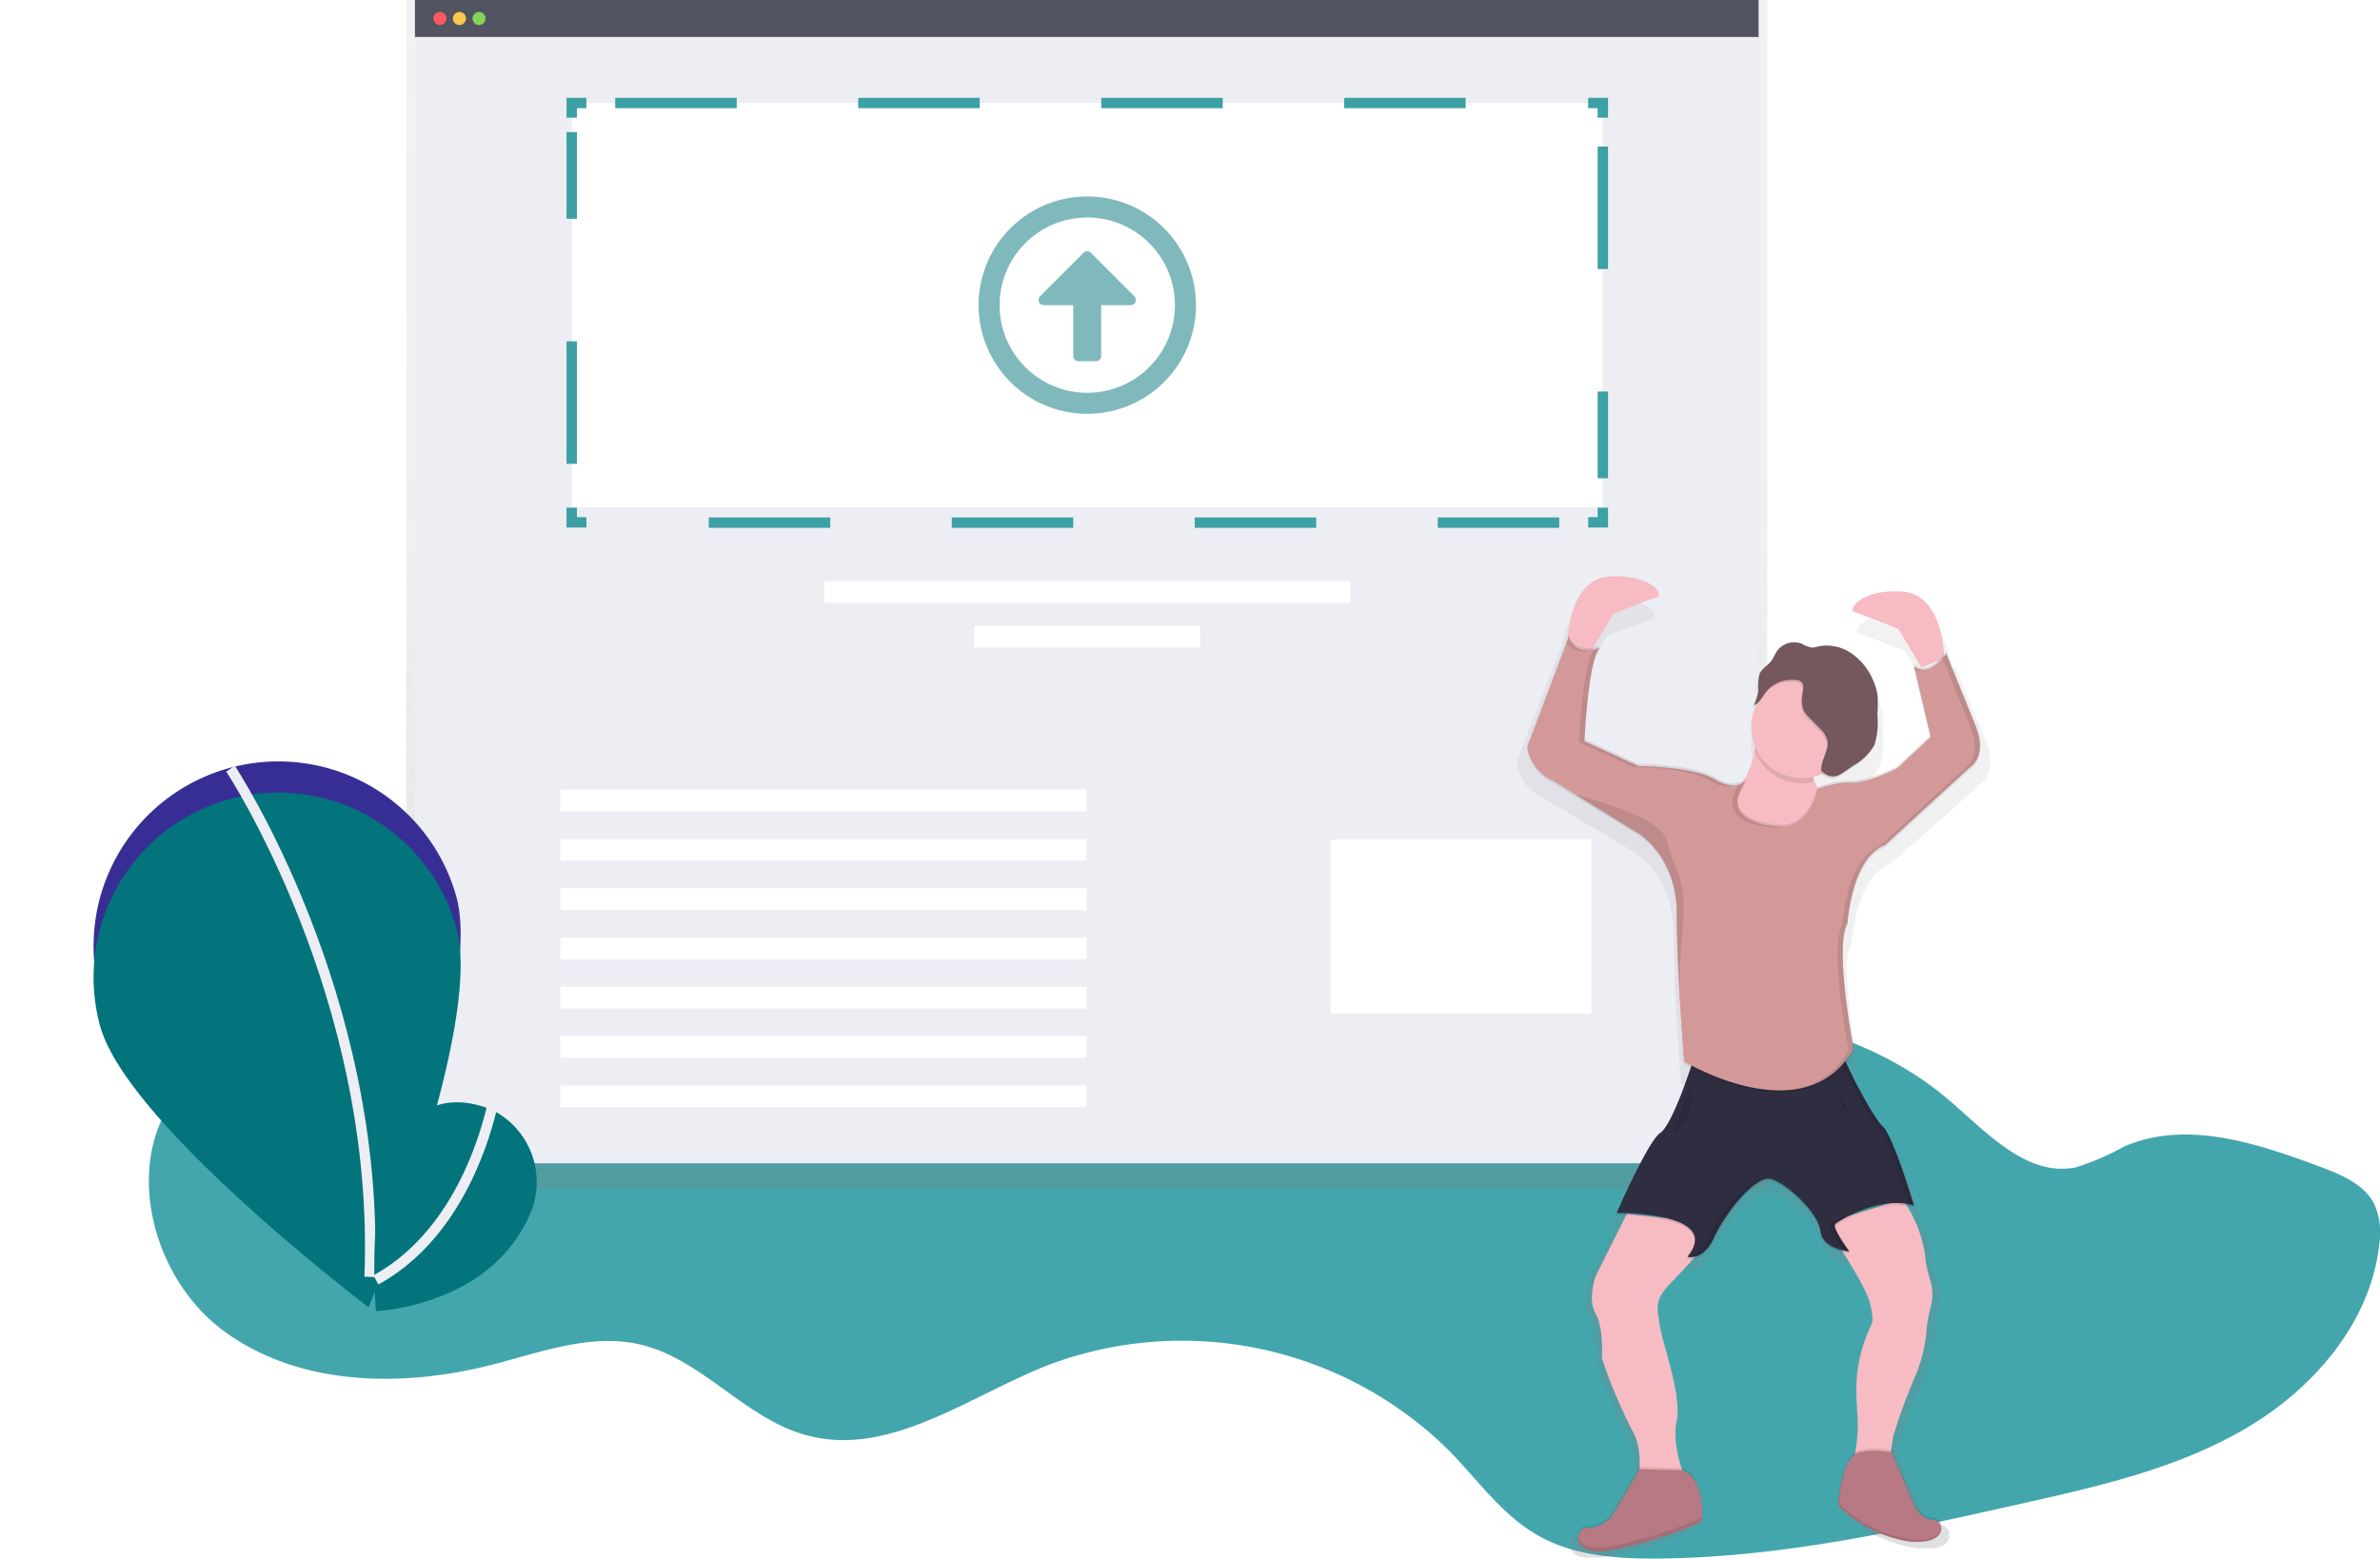 <svg xmlns="http://www.w3.org/2000/svg" xmlns:xlink="http://www.w3.org/1999/xlink" width="229" height="150" viewBox="0 0 229 150">
  <defs>
    <linearGradient id="linear-gradient" x1="0.5" y1="1" x2="0.5" gradientUnits="objectBoundingBox">
      <stop offset="0" stop-color="gray" stop-opacity="0.251"/>
      <stop offset="0.54" stop-color="gray" stop-opacity="0.122"/>
      <stop offset="1" stop-color="gray" stop-opacity="0.102"/>
    </linearGradient>
    <filter id="Path_9" x="0" y="67.274" width="53.321" height="67.543" filterUnits="userSpaceOnUse">
      <feOffset dy="3" input="SourceAlpha"/>
      <feGaussianBlur stdDeviation="3" result="blur"/>
      <feFlood flood-opacity="0.161"/>
      <feComposite operator="in" in2="blur"/>
      <feComposite in="SourceGraphic"/>
    </filter>
    <filter id="Path_11" x="27.016" y="97.084" width="33.628" height="38.092" filterUnits="userSpaceOnUse">
      <feOffset dy="3" input="SourceAlpha"/>
      <feGaussianBlur stdDeviation="3" result="blur-2"/>
      <feFlood flood-opacity="0.161"/>
      <feComposite operator="in" in2="blur-2"/>
      <feComposite in="SourceGraphic"/>
    </filter>
    <linearGradient id="linear-gradient-2" x1="0.5" x2="0.5" y2="0.04" xlink:href="#linear-gradient"/>
    <linearGradient id="linear-gradient-3" x1="0.5" y1="1.001" x2="0.5" xlink:href="#linear-gradient"/>
  </defs>
  <g id="_1" data-name="1" transform="translate(-1823.119 876.501)">
    <g id="_1-2" data-name="1" transform="translate(1832.112 -876.501)">
      <path id="Path_1" data-name="Path 1" d="M174.083,506.287c-5.4.235-11.167,1.358-14.929,5.24-6.27,6.467-3.646,18.221,3.571,23.62s17.2,5.565,25.929,3.324c4.694-1.205,9.528-3.046,14.248-1.94,5.948,1.394,10.084,7.124,15.98,8.727,7.922,2.163,15.5-3.651,23.133-6.7a36.519,36.519,0,0,1,38.809,8.284c2.725,2.811,5.06,6.135,8.463,8.068,3.441,1.956,7.563,2.251,11.521,2.22C312.7,557.036,324.4,554.409,336,551.8c7.363-1.648,14.863-3.371,21.374-7.19s11.994-10.156,12.844-17.656a7.02,7.02,0,0,0-.433-3.87c-.954-1.961-3.185-2.889-5.227-3.654-6.068-2.272-12.887-4.539-18.844-1.968a25,25,0,0,1-4.678,2.015c-4.76.977-8.649-3.451-12.357-6.592-11.476-9.718-28.2-8.831-42.846-12.308-17.056-4.035-35.165-7.336-52.9-4.767-8.923,1.292-15.782,7.347-24.306,9.688C197.389,508.578,185.522,505.8,174.083,506.287Z" transform="translate(-150.291 -407.132)" fill="#149097" opacity="0.8"/>
      <path id="Path_2" data-name="Path 2" d="M127.8,0V114.432H258.759V0Z" transform="translate(-97.708)" fill="url(#linear-gradient)"/>
      <rect id="Rectangle_2" data-name="Rectangle 2" width="129.285" height="3.661" transform="translate(30.93)" fill="#535461"/>
      <rect id="Rectangle_3" data-name="Rectangle 3" width="129.285" height="108.396" transform="translate(30.93 3.557)" fill="#ededf4"/>
      <circle id="Ellipse_1" data-name="Ellipse 1" cx="0.629" cy="0.629" r="0.629" transform="translate(32.707 1.149)" fill="#fa595f"/>
      <circle id="Ellipse_2" data-name="Ellipse 2" cx="0.629" cy="0.629" r="0.629" transform="translate(34.588 1.149)" fill="#ffc74c"/>
      <circle id="Ellipse_3" data-name="Ellipse 3" cx="0.629" cy="0.629" r="0.629" transform="translate(36.472 1.149)" fill="#85d459"/>
      <rect id="Rectangle_4" data-name="Rectangle 4" width="99.161" height="38.912" transform="translate(46.037 9.913)" fill="#fff"/>
      <path id="Path_3" data-name="Path 3" d="M611.963,201.4v1.413H610.55" transform="translate(-466.732 -152.542)" fill="none" stroke="#3da0a5" stroke-miterlimit="10" stroke-width="1"/>
      <line id="Line_1" data-name="Line 1" x1="92.209" transform="translate(48.825 50.299)" fill="none" stroke="#3da0a5" stroke-miterlimit="10" stroke-width="1" stroke-dasharray="11.69 11.69"/>
      <path id="Path_4" data-name="Path 4" d="M196.753,202.813H195.34V201.4" transform="translate(-149.323 -152.542)" fill="none" stroke="#3da0a5" stroke-miterlimit="10" stroke-width="1"/>
      <line id="Line_2" data-name="Line 2" y1="31.923" transform="translate(46.017 12.715)" fill="none" stroke="#3da0a5" stroke-miterlimit="10" stroke-width="1" stroke-dasharray="11.79 11.79"/>
      <path id="Path_5" data-name="Path 5" d="M195.34,43.523V42.11h1.413" transform="translate(-149.323 -32.197)" fill="none" stroke="#3da0a5" stroke-miterlimit="10" stroke-width="1"/>
      <line id="Line_3" data-name="Line 3" x2="92.207" transform="translate(50.203 9.913)" fill="none" stroke="#3da0a5" stroke-miterlimit="10" stroke-width="1" stroke-dasharray="11.69 11.69"/>
      <path id="Path_6" data-name="Path 6" d="M610.55,42.11h1.413v1.413" transform="translate(-466.732 -32.197)" fill="none" stroke="#3da0a5" stroke-miterlimit="10" stroke-width="1"/>
      <line id="Line_4" data-name="Line 4" y2="31.923" transform="translate(145.231 14.102)" fill="none" stroke="#3da0a5" stroke-miterlimit="10" stroke-width="1" stroke-dasharray="11.79 11.79"/>
      <rect id="Rectangle_5" data-name="Rectangle 5" width="50.627" height="2.093" transform="translate(70.308 55.925)" fill="#fff"/>
      <rect id="Rectangle_6" data-name="Rectangle 6" width="50.627" height="2.093" transform="translate(44.924 76)" fill="#fff"/>
      <rect id="Rectangle_7" data-name="Rectangle 7" width="50.627" height="2.093" transform="translate(44.924 80.744)" fill="#fff"/>
      <rect id="Rectangle_8" data-name="Rectangle 8" width="50.627" height="2.093" transform="translate(44.924 85.487)" fill="#fff"/>
      <rect id="Rectangle_9" data-name="Rectangle 9" width="50.627" height="2.093" transform="translate(44.924 90.23)" fill="#fff"/>
      <rect id="Rectangle_10" data-name="Rectangle 10" width="50.627" height="2.093" transform="translate(44.924 94.974)" fill="#fff"/>
      <rect id="Rectangle_11" data-name="Rectangle 11" width="50.627" height="2.093" transform="translate(44.924 99.717)" fill="#fff"/>
      <rect id="Rectangle_12" data-name="Rectangle 12" width="50.627" height="2.093" transform="translate(44.924 104.46)" fill="#fff"/>
      <rect id="Rectangle_13" data-name="Rectangle 13" width="21.757" height="2.093" transform="translate(84.743 60.237)" fill="#fff"/>
      <path id="Path_7" data-name="Path 7" d="M504.97,241.989a10.46,10.46,0,1,0-10.46-10.46,10.46,10.46,0,0,0,10.46,10.46Zm0-18.895a8.435,8.435,0,1,1-8.435,8.435,8.435,8.435,0,0,1,8.435-8.435Zm.843,13.833h-1.688a.508.508,0,0,1-.506-.506V231.53h-2.825a.506.506,0,0,1-.358-.864l4.176-4.176a.506.506,0,0,1,.706,0l4.176,4.176a.506.506,0,0,1-.358.864h-2.825v4.892a.509.509,0,0,1-.5.506Z" transform="translate(-409.348 -202.161)" fill="#03747b" opacity="0.5"/>
      <path id="Path_8" data-name="Path 8" d="M167.934,451.479c2.59,9.471-8.459,36.45-8.459,36.45s-23.245-17.6-25.835-27.073a17.776,17.776,0,1,1,34.294-9.377Z" transform="translate(-133 -365.112)" fill="#372e95"/>
      <g transform="matrix(1, 0, 0, 1, -8.99, 0)" filter="url(#Path_9)">
        <path id="Path_9-2" data-name="Path 9" d="M167.934,451.479c2.59,9.471-8.459,36.45-8.459,36.45s-23.245-17.6-25.835-27.073a17.776,17.776,0,1,1,34.294-9.377Z" transform="translate(-124.01 -365.11)" fill="#03747b"/>
      </g>
      <path id="Path_10" data-name="Path 10" d="M189,441.35s14.471,21.845,13.379,48.908" transform="translate(-175.811 -367.368)" fill="none" stroke="#ededf4" stroke-miterlimit="10" stroke-width="1"/>
      <g transform="matrix(1, 0, 0, 1, -8.99, 0)" filter="url(#Path_11)">
        <path id="Path_11-2" data-name="Path 11" d="M259.368,564.7s-13.122-7.138-11.46,19.21c0,0,10.947-.391,14.831-9.32a7.743,7.743,0,0,0-3.178-9.786Z" transform="translate(-211.75 -460.73)" fill="#03747b"/>
      </g>
      <path id="Path_12" data-name="Path 12" d="M260.084,567.75s-1.7,13.678-11.674,19.165" transform="translate(-221.235 -463.733)" fill="none" stroke="#ededf4" stroke-miterlimit="10" stroke-width="1"/>
      <g id="Group_2" data-name="Group 2" transform="translate(176.476 67.75)" opacity="0.1">
        <path id="Path_13" data-name="Path 13" d="M882.1,420.159a.6.6,0,0,0,.042-.059Z" transform="translate(-882.1 -420.1)" fill="url(#linear-gradient-2)"/>
      </g>
      <path id="Path_15" data-name="Path 15" d="M759.919,382.028a5,5,0,0,0-.471-2.093l-2.926-7s-.106.146-.287.346c-.214-1.787-1.029-5.2-4.1-5.415-4.181-.3-5.65,1.827-4.807,2.029s4.391,1.624,4.391,1.624l1.648,2.7c-.031-.021-.059-.042-.089-.066l.061.247-.061-.045.061.247-.061-.045,1.591,6.568-3.249,2.969s-3.136,1.523-4.708,1.413a5.656,5.656,0,0,0-.892.019l.118-.078,1.036-.687a5.279,5.279,0,0,0,2.036-1.959v-.014c.035-.061.068-.125.1-.188a7.172,7.172,0,0,0,.3-2.929,14.793,14.793,0,0,0,.028-1.806,5.208,5.208,0,0,0-.487-1.648,6.062,6.062,0,0,0-2.187-2.59,4.444,4.444,0,0,0-3.336-.629,2.313,2.313,0,0,1-.567.1,2.805,2.805,0,0,1-1.034-.379,2.163,2.163,0,0,0-2.481.706c-.235.311-.356.68-.593.982-.353.45-.925.732-1.163,1.248l-.024.057a1.285,1.285,0,0,0-.082.146,4.866,4.866,0,0,0-.129,1.648,4.472,4.472,0,0,1-.471,1.413,1.177,1.177,0,0,0,.28-.139,4.84,4.84,0,0,0-.068,3.87,8.6,8.6,0,0,1-.923,2.863l-.031.028h-.014l-.085.066h0l-.094.064q.162-.252.374-.525c-.207.25-1.177,1.2-3.2.045-2.3-1.318-7.733-1.318-7.733-1.318l-5.415-2.427c.1-1.709.558-8.383,1.648-8.739a3.335,3.335,0,0,1-.322.106h0l.026-.042.026-.038.026-.035.028-.033.026-.028.028-.028.026-.021.031-.024.026-.017.033-.016.042-.019s-.113.045-.3.1l.1-.16a.471.471,0,0,1,.2-.141s-.054.021-.144.052l1.4-2.284s3.552-1.413,4.391-1.624-.626-2.335-4.807-2.029c-2.825.207-3.743,3.108-4.04,4.963-.012-.031-.026-.059-.038-.092l-4.162,10.78a.536.536,0,0,0,.026.137l-.026.066a.537.537,0,0,0,.026.137l-.026.066a4.342,4.342,0,0,0,2.613,3.249l8.675,5.179s3.767,2.232,3.767,7.816.732,14.412.732,14.412.144.085.407.235c-.654,1.825-1.919,5.083-2.813,5.65-1.255.812-4.391,7.816-4.391,7.816h.094l-.092.2h.471l-2.559,4.97s-.836,2.232,0,3.654.626,4.365.626,4.365a50.546,50.546,0,0,0,3.03,7,6.547,6.547,0,0,1,.767,3.628l-2.858,4.694s-1.358,1.217-2.4,1.015c-.49-.094-.979.523-.92,1.144v.266h0a.188.188,0,0,0,.012.064v.021l.014.049v.024l.016.049V458l.026.059h0l.038.066v.016l.033.049.016.021.033.042.019.021.04.045.016.016.064.059h0l.061.049.023.016.052.035.028.019.057.033.031.016.073.038h.019l.1.042h.028l.08.028.04.012.078.024.042.012.087.021h.04l.134.026h0l.132.019h1.187l.146-.014h.068l.221-.028a42.185,42.185,0,0,0,9.3-2.841h0a8.435,8.435,0,0,0,.035-.895c.014-1.217-.193-3.637-1.97-4.313h-.092a9.241,9.241,0,0,1-.483-4.515c.626-2.943-1.777-8.32-1.777-10.149a2.768,2.768,0,0,1,.523-2.639c.487-.614,1.608-1.669,2.656-2.825a4.784,4.784,0,0,1-.358.471.939.939,0,0,0,.139.028c-.045.056-.089.115-.139.174,0,0,1.391.45,2.517-1.537.068-.12.137-.252.2-.391,1.149-2.437,4.075-5.885,5.539-5.683,1.349.186,4.388,2.792,5.017,4.628a2.222,2.222,0,0,1,.1.447c.21,1.827,2.926,2.029,2.926,2.029l-.165-.221.1.012a30.23,30.23,0,0,1,1.631,2.849,6.7,6.7,0,0,1,.732,3.044c-2.3,4.668-1.464,7.51-1.464,10.358a12.638,12.638,0,0,1-.235,2.3c-1.49.92-1.754,5.007-1.754,5.007l.014.016h0v.186a13.009,13.009,0,0,0,7.152,3.588l.191.016h1.6l.068-.014h.052l.066-.014.047-.012.064-.016.042-.012.061-.019.04-.014.059-.021.038-.014.056-.024.033-.014.057-.024.031-.014.054-.026.028-.014.052-.028.023-.014.049-.031.021-.014.047-.033.019-.014.045-.035.017-.012.042-.038.014-.012.042-.04h0l.04-.042h0l.038-.045h0l.035-.047h0l.031-.049h0l.028-.052h0l.026-.054h0a.888.888,0,0,0,.075-.471.866.866,0,0,0-.864-.968c-1.255,0-1.883-1.413-1.883-1.413L751.039,449l-.054-.014c.094-.516.177-1.017.212-1.356a53.534,53.534,0,0,1,2.288-6.031,14.246,14.246,0,0,0,1.066-4.287,12.253,12.253,0,0,1,.407-2.265,4.784,4.784,0,0,0-.078-2.825,10.694,10.694,0,0,1-.5-2.415,9.889,9.889,0,0,0-1.135-3.508h.045l-.068-.221.068.016s-2.09-6.8-3.136-7.712c-.758-.662-2.5-3.767-3.444-5.709a9.346,9.346,0,0,0,.518-.786l-.031-.153.031-.049-.031-.153.031-.049a60.049,60.049,0,0,1-1.1-9.045,6.566,6.566,0,0,1,.471-2.825s.419-6.394,3.767-7.611l8.682-7.7a2.294,2.294,0,0,0,.883-2.069C759.921,382.165,759.921,382.1,759.919,382.028Zm-23.758,3.861h0l.094-.144Zm7.409.235s-.017.1-.059.257a3.4,3.4,0,0,1-.311-.739,5.192,5.192,0,0,0,.807-.25,1.393,1.393,0,0,0,.6.4,9.809,9.809,0,0,0-1.041.334Zm2.1,42.754c.235.351.471.725.706,1.107-.224-.323-.5-.732-.706-1.1Z" transform="translate(-577.437 -308.878)" fill="url(#linear-gradient-3)"/>
      <path id="Path_24" data-name="Path 24" d="M748.416,618.32l-3,6s-.8,2.2,0,3.6.6,4.3.6,4.3a50.231,50.231,0,0,0,2.9,6.9c1.3,2.2.5,5.415.5,5.415l5.2.6s-2-3.9-1.412-6.806-1.7-8.2-1.7-10.008a2.789,2.789,0,0,1,.5-2.6c1-1.3,4.8-4.6,4.708-6.5Z" transform="translate(-600.881 -501.497)" fill="#f7bbc3"/>
      <path id="Path_25" data-name="Path 25" d="M847.61,612.37a12.564,12.564,0,0,1,2.145,5.25,10.835,10.835,0,0,0,.471,2.38,4.85,4.85,0,0,1,.075,2.778,12.414,12.414,0,0,0-.391,2.234,14.392,14.392,0,0,1-1.022,4.238A55.841,55.841,0,0,0,846.7,635.2c-.1,1-.6,3.4-.6,3.4l-4,1.5a17.326,17.326,0,0,0,1.2-5.7c0-2.8-.8-5.6,1.412-10.208a6.709,6.709,0,0,0-.706-3c-.807-1.8-3.9-6.5-3.9-6.5Z" transform="translate(-673.536 -496.948)" fill="#f7bbc3"/>
      <path id="Path_26" data-name="Path 26" d="M776.126,573.4c-.33.358,1.368,2.637,1.368,2.637s-2.6-.2-2.8-2a2.247,2.247,0,0,0-.1-.44c-.6-1.81-3.512-4.379-4.8-4.562-1.413-.2-4.2,3.2-5.3,5.6-.064.139-.127.266-.193.386-1.076,1.959-2.408,1.516-2.408,1.516.706-.871.852-1.561.631-2.119-.876-2.159-7.434-2.1-7.434-2.1s3-6.9,4.2-7.705,3.1-6.806,3.1-6.806,14.311-1.6,14.41-.9,2.9,6.206,3.9,7.1,3,7.611,3,7.611c-3.4-1-7.154,1.45-7.555,1.752Z" transform="translate(-608.535 -455.386)" opacity="0.1"/>
      <path id="Path_27" data-name="Path 27" d="M776.142,572.547c-.33.358,1.368,2.637,1.368,2.637s-2.6-.2-2.8-2a2.246,2.246,0,0,0-.1-.44c-.6-1.81-3.512-4.379-4.8-4.562-1.412-.2-4.2,3.2-5.3,5.6-.064.139-.127.266-.193.386-1.076,1.959-2.4,1.514-2.4,1.514.706-.871.852-1.561.631-2.119-.876-2.159-7.435-2.1-7.435-2.1s3-6.9,4.2-7.705,3.1-6.806,3.1-6.806,14.311-1.6,14.41-.9,2.9,6.206,3.9,7.1,3,7.606,3,7.606c-3.4-1-7.154,1.45-7.555,1.751Z" transform="translate(-608.55 -454.735)" fill="#2f2e41"/>
      <path id="Path_28" data-name="Path 28" d="M745.347,721.83l-2.752,4.654s-1.3,1.2-2.3,1-2,2.8,2.1,2.2a39.5,39.5,0,0,0,8.906-2.8s.45-4.054-1.85-4.944Z" transform="translate(-596.56 -580.639)" opacity="0.1"/>
      <path id="Path_29" data-name="Path 29" d="M850.766,714.439l2.152,5.054s.6,1.413,1.8,1.413,1.6,2.5-2.3,2.1a12.249,12.249,0,0,1-6.806-3.5s.3-4.8,2.1-5.1a7.675,7.675,0,0,1,3.053.038Z" transform="translate(-677.748 -574.856)" opacity="0.1"/>
      <path id="Path_30" data-name="Path 30" d="M745.347,722.68l-2.752,4.654s-1.3,1.2-2.3,1-2,2.8,2.1,2.2a39.5,39.5,0,0,0,8.906-2.8s.45-4.054-1.85-4.944Z" transform="translate(-596.56 -581.289)" fill="#b77983"/>
      <path id="Path_31" data-name="Path 31" d="M850.766,715.319l2.152,5.054s.6,1.413,1.8,1.413,1.6,2.5-2.3,2.1a12.249,12.249,0,0,1-6.806-3.5s.3-4.8,2.1-5.1a7.677,7.677,0,0,1,3.053.038Z" transform="translate(-677.748 -575.529)" fill="#b77983"/>
      <g id="Group_4" data-name="Group 4" transform="translate(153.444 101.153)" opacity="0.1">
        <path id="Path_32" data-name="Path 32" d="M841.864,556.1c.1.706,2.9,6.206,3.9,7.1.918.826,2.681,6.549,2.964,7.477.181.035.36.075.539.127,0,0-2-6.7-3-7.606s-3.8-6.406-3.9-7.1c-.019-.139-.605-.188-1.526-.174C841.466,555.939,841.848,555.988,841.864,556.1Z" transform="translate(-827.548 -555.92)"/>
        <path id="Path_33" data-name="Path 33" d="M791.69,608.093c-1.413-.2-4.2,3.2-5.3,5.6-.064.139-.127.266-.193.386a2.621,2.621,0,0,1-1.813,1.537c.322.059,1.412.108,2.314-1.537.066-.12.13-.247.193-.386,1.01-2.2,3.449-5.245,4.927-5.579Z" transform="translate(-784.38 -595.804)"/>
        <path id="Path_34" data-name="Path 34" d="M842.714,620.168l.016-.016a11.612,11.612,0,0,1,5.568-1.985,11.224,11.224,0,0,0-6.069,1.985l-.016.016c-.29.315.986,2.119,1.3,2.542a4.548,4.548,0,0,0,.567.092S842.384,620.523,842.714,620.168Z" transform="translate(-828.565 -603.51)"/>
      </g>
      <path id="Path_35" data-name="Path 35" d="M735.09,375.53s0-6.1,4-6.406,5.415,1.8,4.6,2-4.2,1.6-4.2,1.6l-2.2,3.7Z" transform="translate(-593.262 -313.63)" fill="#f7bbc3"/>
      <path id="Path_36" data-name="Path 36" d="M860.339,381.48s0-6.1-4-6.406-5.415,1.8-4.6,2,4.2,1.6,4.2,1.6l2.2,3.7Z" transform="translate(-682.262 -318.135)" fill="#f7bbc3"/>
      <path id="Path_37" data-name="Path 37" d="M803.326,429.16s.3,4-2.2,6.3,5.813,5.193,5.813,5.193l3.7-4.4a3.7,3.7,0,0,1-1.413-4.9Z" transform="translate(-643.383 -359.038)" fill="#f7bbc3"/>
      <path id="Path_38" data-name="Path 38" d="M739.734,404.909s-.9,1.413-3.1.1-7.4-1.311-7.4-1.311l-5.2-2.4s.4-8.607,1.6-9.007c0,0-2.4,1-3.1-1l-4,10.608a4.278,4.278,0,0,0,2.5,3.2l8.306,5.1s3.6,2.2,3.6,7.705.706,14.21.706,14.21,11.6,7.013,16.307-1.191c0,0-1.9-9.706-.6-12.11,0,0,.4-6.3,3.6-7.505l8.3-7.613s1.6-1,.4-3.9l-2.8-6.9s-1.7,2.4-3.1,1.2l1.6,6.806-3.2,3s-3,1.5-4.5,1.413a8.688,8.688,0,0,0-3.2.6s-.706,4-3.9,3.6C742.535,409.511,736.431,409.21,739.734,404.909Z" transform="translate(-580.58 -329.767)" opacity="0.1"/>
      <path id="Path_39" data-name="Path 39" d="M739.734,403.232s-.9,1.413-3.1.1-7.4-1.3-7.4-1.3l-5.2-2.4s.4-8.607,1.6-9.007c0,0-2.4,1-3.1-1l-4,10.608a4.278,4.278,0,0,0,2.5,3.2l8.3,5.113s3.6,2.2,3.6,7.705.706,14.21.706,14.21,11.6,7,16.31-1.2c0,0-1.9-9.706-.6-12.11,0,0,.4-6.3,3.6-7.505l8.3-7.616s1.6-1,.4-3.9l-2.8-6.9s-1.7,2.4-3.1,1.2l1.6,6.806-3.2,3s-3,1.5-4.5,1.413a8.687,8.687,0,0,0-3.2.6s-.706,4-3.9,3.6C742.535,407.837,736.431,407.533,739.734,403.232Z" transform="translate(-580.58 -328.507)" opacity="0.1"/>
      <path id="Path_40" data-name="Path 40" d="M808.48,448.32l-.04.054Z" transform="translate(-649.338 -373.726)" fill="#d39999"/>
      <path id="Path_41" data-name="Path 41" d="M761.267,402.881l-8.306,7.606c-3.2,1.2-3.6,7.505-3.6,7.505-1.3,2.4.6,12.11.6,12.11-4.708,8.207-16.312,1.2-16.312,1.2s-.023-.287-.061-.793c-.033-.443-.078-1.055-.127-1.782-.066-.942-.141-2.079-.212-3.312-.158-2.7-.3-5.836-.3-8.322,0-5.5-3.6-7.705-3.6-7.705l-6.215-3.833-2.076-1.276a4.282,4.282,0,0,1-2.5-3.2l4-10.608c.654,1.869,2.794,1.118,3.072,1.012-1.177.532-1.57,9-1.57,9l5.2,2.4s5.2,0,7.406,1.3c1.883,1.106,2.8.259,3.039-.021-3.164,4.238,2.865,4.522,2.865,4.522,3.2.4,3.9-3.6,3.9-3.6a8.343,8.343,0,0,1,3.2-.6c1.5.106,4.5-1.413,4.5-1.413l3.2-3-1.6-6.806c1.413,1.2,3.1-1.2,3.1-1.2l2.8,6.9C762.875,401.878,761.267,402.881,761.267,402.881Z" transform="translate(-580.602 -329.148)" fill="#d39999"/>
      <path id="Path_42" data-name="Path 42" d="M811.686,430.86a9.616,9.616,0,0,1-.1,1.883,4.9,4.9,0,0,0,5.65,2.95,3.532,3.532,0,0,1,.356-2.627Z" transform="translate(-651.743 -360.429)" opacity="0.1"/>
      <circle id="Ellipse_5" data-name="Ellipse 5" cx="4.904" cy="4.904" r="4.904" transform="translate(159.502 65.083)" fill="#f7bbc3"/>
      <path id="Path_43" data-name="Path 43" d="M815.395,400.911a2.7,2.7,0,0,0,.151,1.469,2.658,2.658,0,0,0,.471.6l1.026,1.057a2.7,2.7,0,0,1,.732,1.043c.3.989-.579,1.97-.551,3a1.337,1.337,0,0,0,1.516.56,2.588,2.588,0,0,0,.633-.351l.991-.678a5.152,5.152,0,0,0,1.949-1.93,7.266,7.266,0,0,0,.285-2.889,15.019,15.019,0,0,0,.026-1.782,5.25,5.25,0,0,0-.471-1.634,5.935,5.935,0,0,0-2.1-2.55,4.155,4.155,0,0,0-3.192-.619,2.153,2.153,0,0,1-.541.1,2.689,2.689,0,0,1-.989-.374,2.034,2.034,0,0,0-2.375.685c-.217.306-.341.671-.567.968-.337.443-.885.723-1.114,1.229a4.954,4.954,0,0,0-.125,1.631,4.49,4.49,0,0,1-.445,1.4c.556-.193.826-.8,1.177-1.267a3.119,3.119,0,0,1,2.3-1.163c.306-.014.873-.038,1.116.2C815.623,399.911,815.428,400.553,815.395,400.911Z" transform="translate(-651.068 -333.766)" opacity="0.1"/>
      <path id="Path_44" data-name="Path 44" d="M815.861,400.031a2.7,2.7,0,0,0,.151,1.469,2.659,2.659,0,0,0,.471.6l1.026,1.057a2.705,2.705,0,0,1,.732,1.043c.3.989-.579,1.97-.551,3a1.337,1.337,0,0,0,1.516.56,2.59,2.59,0,0,0,.657-.36l.991-.678a5.151,5.151,0,0,0,1.949-1.93,7.262,7.262,0,0,0,.285-2.889,15.006,15.006,0,0,0,.026-1.782,5.247,5.247,0,0,0-.471-1.634,5.935,5.935,0,0,0-2.1-2.55,4.155,4.155,0,0,0-3.192-.619,2.154,2.154,0,0,1-.541.1,2.688,2.688,0,0,1-.989-.374,2.034,2.034,0,0,0-2.375.685c-.217.306-.341.671-.567.968-.337.443-.885.723-1.114,1.229a4.952,4.952,0,0,0-.125,1.631,4.49,4.49,0,0,1-.445,1.4c.556-.193.826-.8,1.177-1.267a3.119,3.119,0,0,1,2.3-1.163c.306-.014.873-.038,1.116.2C816.1,399.03,815.9,399.666,815.861,400.031Z" transform="translate(-651.443 -333.092)" fill="#74585e"/>
      <g id="Group_5" data-name="Group 5" transform="translate(141.71 61.32)" opacity="0.1">
        <path id="Path_45" data-name="Path 45" d="M808.46,448.336c.028-.035.042-.056.042-.056Z" transform="translate(-791.055 -434.673)"/>
        <path id="Path_46" data-name="Path 46" d="M877.532,402.714a1.288,1.288,0,0,1-.892-.334l.1.4A1.412,1.412,0,0,0,877.532,402.714Z" transform="translate(-843.185 -399.578)"/>
        <path id="Path_47" data-name="Path 47" d="M802.995,449.071c-2.507,3.849,3.138,4.129,3.138,4.129a3.115,3.115,0,0,0,1.285-.092,3.344,3.344,0,0,1-.784,0s-6.05-.3-2.844-4.548A1.629,1.629,0,0,1,802.995,449.071Z" transform="translate(-786.386 -434.887)"/>
        <path id="Path_48" data-name="Path 48" d="M844.186,449.944a4.219,4.219,0,0,0,1.2-.144,3.259,3.259,0,0,1-.706.045,6.563,6.563,0,0,0-1.853.186A5.887,5.887,0,0,1,844.186,449.944Z" transform="translate(-817.334 -435.835)"/>
        <path id="Path_49" data-name="Path 49" d="M846.1,404.185l-2.8-6.9a5.079,5.079,0,0,1-.363.44l2.665,6.556c1.2,2.9-.4,3.9-.4,3.9l-8.305,7.606c-3.2,1.2-3.6,7.505-3.6,7.505-1.3,2.4.6,12.11.6,12.11a7.476,7.476,0,0,1-4.92,3.748,7.437,7.437,0,0,0,5.415-3.849s-1.9-9.706-.6-12.11c0,0,.4-6.3,3.6-7.505l8.306-7.6S847.3,407.085,846.1,404.185Z" transform="translate(-806.737 -395.679)"/>
        <path id="Path_50" data-name="Path 50" d="M741.88,394.73a3.709,3.709,0,0,1-.633.181c-1.1.963-1.467,8.925-1.467,8.925l5.2,2.4s5.2,0,7.406,1.3a2.767,2.767,0,0,0,2.354.45,3.268,3.268,0,0,1-1.843-.549c-2.2-1.3-7.406-1.3-7.406-1.3l-5.217-2.4S740.677,395.13,741.88,394.73Z" transform="translate(-738.544 -393.73)"/>
        <path id="Path_51" data-name="Path 51" d="M736.995,391.7a1.879,1.879,0,0,1-2.229-1.222l-.235.624A2.223,2.223,0,0,0,736.995,391.7Z" transform="translate(-734.53 -390.48)"/>
      </g>
      <path id="Path_52" data-name="Path 52" d="M748.123,474.408c-.158-2.7-.3-5.836-.3-8.322,0-5.5-3.6-7.705-3.6-7.705L738,454.55c3.625.942,8.449,2.564,8.882,4.473.706,3.1,2,3.4,1.5,8.711A60.011,60.011,0,0,0,748.123,474.408Z" transform="translate(-595.486 -378.094)" opacity="0.1"/>
      <path id="Path_53" data-name="Path 53" d="M779.8,571.35a4.233,4.233,0,0,1-1.6,4.6" transform="translate(-626.22 -466.82)" opacity="0.1"/>
      <path id="Path_54" data-name="Path 54" d="M844.55,571.35s.3,2.1,1.5,2.9" transform="translate(-676.941 -466.857)" opacity="0.1"/>
      <path id="Path_55" data-name="Path 55" d="M751.306,740.49a39.493,39.493,0,0,1-8.906,2.8c-2.081.3-2.849-.318-2.969-.977-.137.77.471,1.745,2.969,1.377a39.491,39.491,0,0,0,8.906-2.8,8.474,8.474,0,0,0,.033-1C751.323,740.257,751.306,740.49,751.306,740.49Z" transform="translate(-596.566 -594.447)" opacity="0.1"/>
      <path id="Path_56" data-name="Path 56" d="M852.507,727.385a12.249,12.249,0,0,1-6.806-3.5,13.082,13.082,0,0,1,.859-3.882,12.433,12.433,0,0,0-.961,4.082,12.249,12.249,0,0,0,6.806,3.5c1.994.2,2.865-.348,3.079-.942C855.158,727.154,854.273,727.566,852.507,727.385Z" transform="translate(-677.741 -579.24)" opacity="0.1"/>
      <rect id="Rectangle_54" data-name="Rectangle 54" width="25.105" height="16.736" transform="translate(119.023 80.8)" fill="#fff"/>
    </g>
  </g>
</svg>

